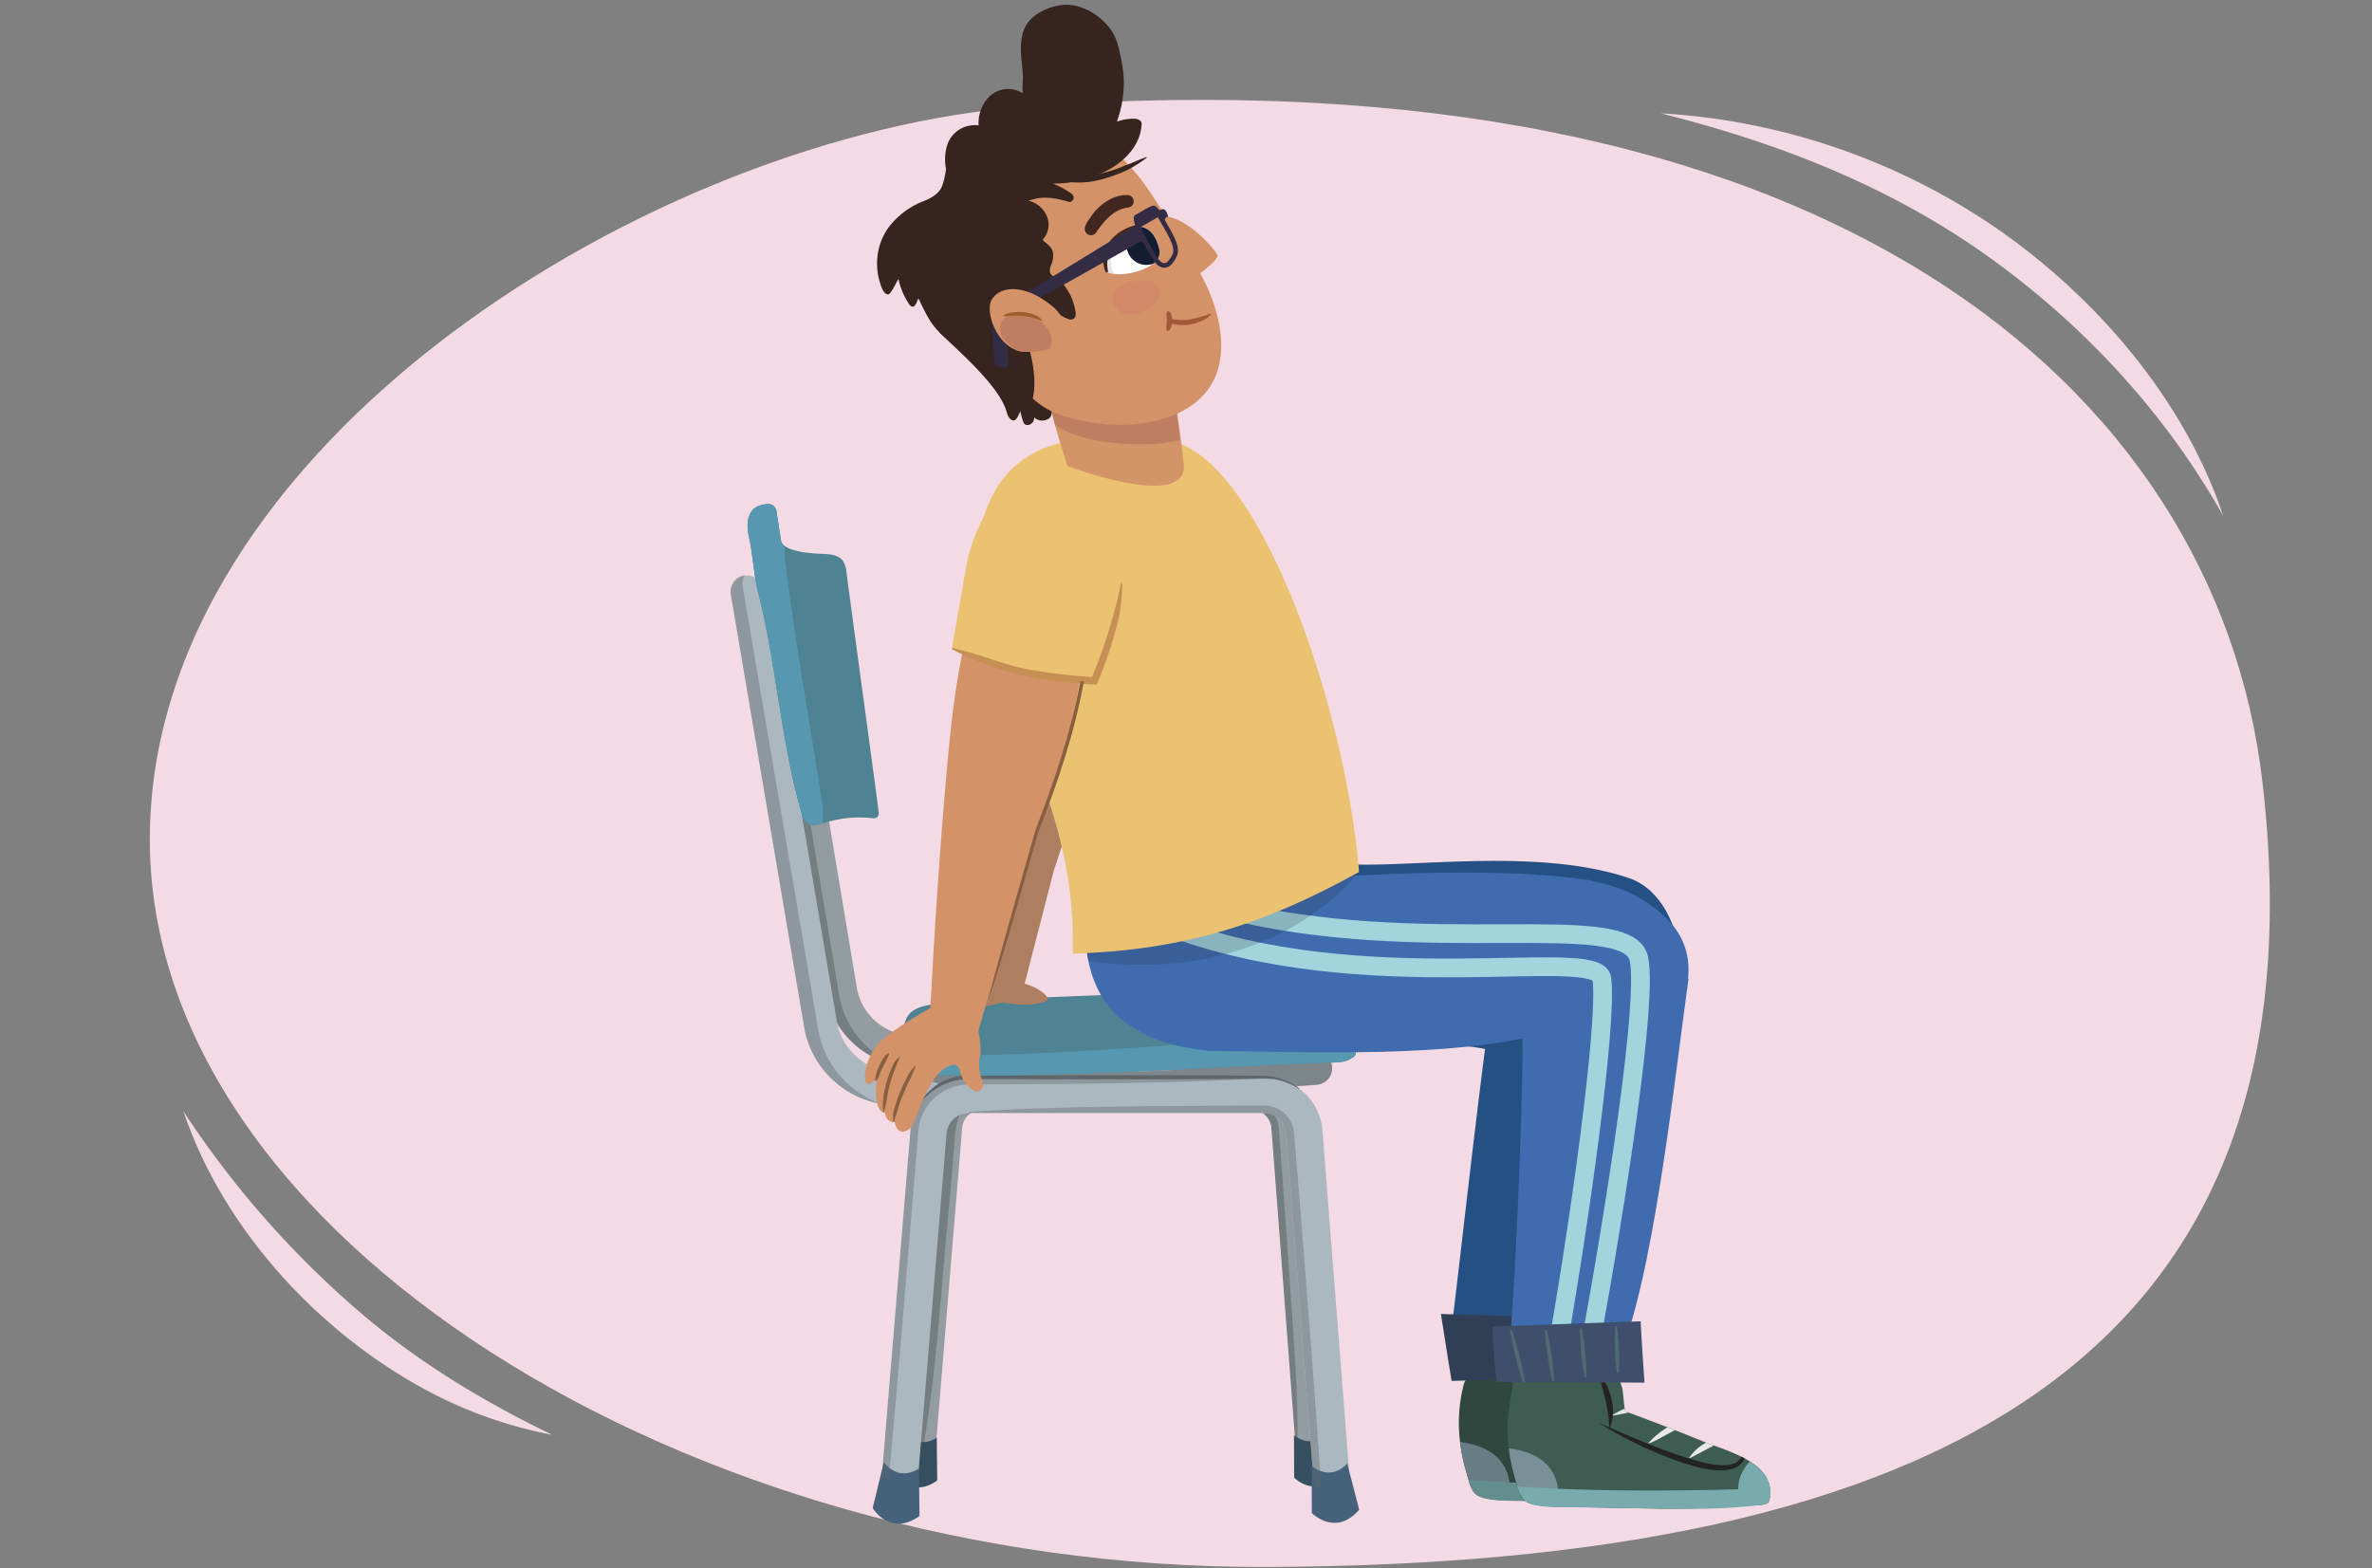 <svg xmlns="http://www.w3.org/2000/svg" xmlns:xlink="http://www.w3.org/1999/xlink" width="760" height="502.63" viewBox="0 0 760 502.63"><rect x="0" y="0" width="760" height="502.63" fill="#808080" stroke="none"/><defs><clipPath id="a"><path d="M415.34,466.55l-8-105.22a6.41,6.41,0,0,0-6.42-5.7H314.71a6.41,6.41,0,0,0-6.43,5.81l-8.51,103-10.41-.87,8.51-103a16.79,16.79,0,0,1,16.84-15.26H400.9a16.82,16.82,0,0,1,16.81,15l8,105.24Z" fill="none" opacity="0.4"/></clipPath><clipPath id="b"><path d="M287.53,354.24a30.29,30.29,0,0,1-29.67-23.88L234.19,190.72a5.33,5.33,0,0,1,10.41-2.26L268.27,328.1a19.62,19.62,0,0,0,20,15.48L421.36,337a5.33,5.33,0,0,1,.58,10.64l-133.15,6.58Z" fill="none"/></clipPath><clipPath id="c"><path d="M262.1,177.44c2.85.15,6.22,0,7.93,2.24a8,8,0,0,1,1.2,3.86c3.09,23.46,7.18,52.92,10.27,76.38a2.32,2.32,0,0,1-.27,1.82c-.49.58-1.38.52-2.13.44a36.48,36.48,0,0,0-14.54,1.42c-2,.63-4.46,1.37-6.1,0a5.83,5.83,0,0,1-1.6-3c-6.57-22.09-8.21-48.63-14-70.94-1.27-4.85-1.75-12.73-2.89-17.62-.63-2.69-1.75-10.32,6.22-10.5a2.57,2.57,0,0,1,2.58,2.18l1.51,9.8S250.55,176.84,262.1,177.44Z" fill="none"/></clipPath><clipPath id="d"><path d="M421.07,477.08l-8.92-114a7.12,7.12,0,0,0-7.13-6.34H310.43a7.12,7.12,0,0,0-7.15,6.46l-9.23,111.51-11.58-1,9.24-111.57a18.66,18.66,0,0,1,18.72-17H405a18.69,18.69,0,0,1,18.68,16.67l8.92,114Z" fill="none" opacity="0.4"/></clipPath><clipPath id="e"><path d="M289.22,331c-.52,2.62.54,5.47-1.09,7.59-.86,1.13-3.82,1.85-3.92,3.43-.22,3.59,12,2.41,14.24,2.46q9.18.21,18.37.21c24.19,0,59.22-1.87,83.36-3.06q8.46-.42,16.92-.75c2.82-.12,5.64-.22,8.46-.32s5.86.08,8.25-1.95a1.8,1.8,0,0,0,.56-.73,2,2,0,0,0-.09-1.12c-.88-3-1.37-5.61-4.64-5.61-1.76,0-5.1.91-6.68-.14-3.55-2.37-4.47-5.31-6.19-9a8.54,8.54,0,0,0-5-4.68c-2.53-1.11-5.45-1.11-8.11-1l-9.21.52-18.42,1c-12.28.69-35.56,1.37-47.84,2.06l-10.32.58c-3.19.18-6.38.36-9.57.57s-6.77.38-9.83.8C290.2,323.14,290,326.91,289.22,331Z" fill="none"/></clipPath><clipPath id="f"><path d="M546.65,467.37c-4.86-3.63-12.11-5.66-16.53-7.47-9.12-3.72-15.65-6.2-24.89-9.63-.34-.13-.78-6.46-1.05-7.33-.54-1.82-1.37-4.55-3.31-5.32a5.71,5.71,0,0,0-1.24-.27,52.12,52.12,0,0,0-16,.86c-2.65.5-5.27,1.09-7.89,1.69-1.89.42-4.75.58-6,2.21a5.06,5.06,0,0,0-.83,1.9,49.41,49.41,0,0,0-1,18.88,56.64,56.64,0,0,0,2,9.19c.84,2.73,1.35,6.1,4,7.44,4.07,2,12.47,1.38,18.94,1.5l23.31.42c10.44.2,21.42.18,31.83-1.13,2.68-.33,3.09-.49,3.34-1.58C552.57,473.67,550.28,470.08,546.65,467.37Z" fill="none"/></clipPath><clipPath id="g"><path d="M562.23,469.42c-4.86-3.63-12.11-5.66-16.54-7.47-9.12-3.72-15.65-6.2-24.88-9.63-.35-.13-.79-6.46-1-7.34-.55-1.81-1.37-4.54-3.31-5.31a5.28,5.28,0,0,0-1.24-.27,51.56,51.56,0,0,0-16,.86c-2.64.49-5.27,1.09-7.89,1.68-1.89.43-4.75.59-6,2.22a5.22,5.22,0,0,0-.83,1.9,49.4,49.4,0,0,0-1,18.88,56.66,56.66,0,0,0,2,9.19c.83,2.72,1.34,6.1,4,7.43,4.06,2,12.47,1.39,18.93,1.51l23.31.42c10.44.19,21.42.17,31.84-1.13,2.68-.33,3.08-.5,3.34-1.58C568.14,475.72,565.85,472.13,562.23,469.42Z" fill="none"/></clipPath><clipPath id="h"><path d="M334.67,98c1.29-7.89,10.45-6.46,12.73-.3a40.8,40.8,0,0,1,1.52,5.38,11.72,11.72,0,0,1,.85.87,8.83,8.83,0,0,1,4.92,2.59,3,3,0,0,0,.25.25c.17.17.32.34.48.52a53.54,53.54,0,0,0,6.29,5.72,24,24,0,0,1,4.85,2.91,7.21,7.21,0,0,1,8.21,5.12c3,11.25,3.85,27.65,3.85,27.65-11.39,21.09-36.54.65-36.54.65s-4.73-14.37-5.53-19.48C335,119.62,333,108.25,334.67,98Z" fill="none"/></clipPath><clipPath id="i"><path d="M371.35,79.55c-.42-1.49-2.28-9.6-10.55-5.94-6.67,3-8.1,8.39-6.55,13.16.37,1.13,5.9,2,11.87-.4S371.76,81,371.35,79.55Z" fill="#fff"/></clipPath><clipPath id="j"><path d="M338.66,99.58C331,92,321.52,90.49,317.87,95.83c-2.62,3.84,1.75,15.77,9.52,16.83a20.69,20.69,0,0,0,13.73-3.27Z" fill="none"/></clipPath></defs><path d="M724.89,250.53c21.55,185.47-105,251-319.56,251.65C220.29,502.75,48,395.77,48,269.05S210,42.9,328.92,34.14C584.61,15.29,710.21,124.2,724.89,250.53Z" fill="#f4dae4"/><path d="M58.72,356.06a304.38,304.38,0,0,0,61.13,68.28c17.52,14.2,36.52,25.52,57,35.46a139.76,139.76,0,0,1-38.53-13.38c-35.51-18.53-66.75-52.15-79.57-90.36Z" fill="#f4dae4"/><path d="M712.24,165.18c-19.24-34.21-46.8-63.42-79-85.62-30.61-21-65.11-34.24-101.14-43.24A211.65,211.65,0,0,1,641.27,74.25c31.3,22.14,58.72,54.28,71,90.93Z" fill="#f4dae4"/><path d="M321.24,342.63,337.7,278.8S366.76,196.21,336,206c-25-23.87-26.89,32.26-28.33,65.67l-3,69.2Z" fill="#ad7f60"/><path d="M317.85,195.24l-3.71,28s8.78,2.37,18.74,5S357,231.67,357,231.67s16.75-42.09-8.14-58.22S317.85,195.24,317.85,195.24Z" fill="#eac271"/><path d="M314.17,223.14c7.66,1.69,15,4.42,22.72,5.93A164,164,0,0,0,360.22,231l-.66.44a144.44,144.44,0,0,0,4.91-15.58c1.41-5.28,2.28-10.83,3.17-16.13.43,5.42-.73,11.1-1.95,16.44a146.83,146.83,0,0,1-5,16.23c-12,0-24.08-1.16-35.5-5a93.7,93.7,0,0,1-11.09-4.05c-.09,0,0-.2.06-.17Z" fill="#2c3373"/><path d="M415.34,466.55l-8-105.22a6.41,6.41,0,0,0-6.42-5.7H314.71a6.41,6.41,0,0,0-6.43,5.81l-8.51,103-10.41-.87,8.51-103a16.79,16.79,0,0,1,16.84-15.26H400.9a16.82,16.82,0,0,1,16.81,15l8,105.24Z" fill="#939ca0"/><path d="M290,459l-3.21,13.18s4.93,8.37,13.5,2.29l-.15-13.75S294.78,464.9,290,459Z" fill="#354f60"/><path d="M414.6,460l.06,13.56s6.8,7,13.65-1l-3.45-13.32S420.68,464.64,414.6,460Z" fill="#354f60"/><g clip-path="url(#a)"><g opacity="0.4"><path d="M415,466.57c-3.11-16.54-4.25-33.25-5.68-50-1.21-14-3.24-39.18-4.33-53.22,0-.29-.12-1.86-.19-2.11a4,4,0,0,0-2.82-3,10.07,10.07,0,0,0-2.47-.17h-3.14l-6.28,0c-25.17-.44-50.3.59-75.42-2.09v-.6c16.76-2,33.52-1.68,50.28-1.91,11.7-.14,23.63-.17,35.35-.21a8.93,8.93,0,0,1,9.44,8.15c.06,1,.27,3.69.34,4.7.93,12.49,2.73,37.67,3.56,50.17,1.12,16.76,2.53,33.47,2,50.29l-.6.05Z" fill="#474e51"/></g><g opacity="0.4"><path d="M295,465c-.24-30.52,3.58-63.24,5.64-93.71.21-2.42.59-7.75.83-10.11a19,19,0,0,1,10.72-14.94A22.18,22.18,0,0,1,323,344.38h3.35l26.82.18c17.87.21,35.75-.06,53.63,1.9v.6c-27,2.7-56.66,1.63-83.8,2.09l-2.5,0A14.56,14.56,0,0,0,306.88,359a24,24,0,0,0-.94,6.05l-.57,6.67-1.14,13.36c-2.56,25.87-4.06,54.46-8.67,80L295,465Z" fill="#474e51"/></g></g><path d="M292.83,341.93a28.58,28.58,0,0,1-28-22.53l-22-131.81a5,5,0,0,1,9.82-2.14l22,131.81a18.47,18.47,0,0,0,18.88,14.6L408,326.25a5,5,0,0,1,.54,10L294,341.9C293.62,341.92,293.22,341.93,292.83,341.93Z" fill="#939ca0"/><g opacity="0.4"><path d="M269.09,320.16,246.44,185.27a5.18,5.18,0,0,1,.61-3.7l-.35,0a5,5,0,0,0-3.84,6l22,131.8a28.55,28.55,0,0,0,22.88,22.08A29.22,29.22,0,0,1,269.09,320.16Z" fill="#474e51"/></g><path d="M287.53,354.24a30.29,30.29,0,0,1-29.67-23.88L234.19,190.72a5.33,5.33,0,0,1,10.41-2.26L268.27,328.1a19.62,19.62,0,0,0,20,15.48L421.36,337a5.33,5.33,0,0,1,.58,10.64l-133.15,6.58Z" fill="#abb8bf"/><g clip-path="url(#b)"><path d="M286.41,343.12c-2.2,2.58,16.28,3.17,13.91,4.52-2.85,1.61-4,6.78-3.31,7.5,1,1,14.36-1,15.74-.9,7.2.53-.26-1.44,6.92-2.09a501.36,501.36,0,0,1,53.71-1.26c9.71.43,19.48,1.45,29.12.22,5.62-.72,11.15-2.2,16.8-2.48a22.33,22.33,0,0,0,6.33-.77c2-.71,3.86-2.41,4-4.54s-1.66-4.11-3.71-4.88a15.08,15.08,0,0,0-6.49-.47c-14.19,1.15-28.23,3.71-42.41,4.84-20,1.59-51.14.31-71.22-.19a88.38,88.38,0,0,0-16.1.63" fill="#5f666a" opacity="0.6"/></g><g opacity="0.4"><path d="M262.37,331.17,238,188.27a5.4,5.4,0,0,1,.64-3.92,2.46,2.46,0,0,0-.37,0,5.32,5.32,0,0,0-4.07,6.33l23.67,139.64a30.27,30.27,0,0,0,24.26,23.39A31,31,0,0,1,262.37,331.17Z" fill="#5f666a"/></g><path d="M262.1,177.44c2.85.15,6.22,0,7.93,2.24a8,8,0,0,1,1.2,3.86c3.09,23.46,7.18,52.92,10.27,76.38a2.32,2.32,0,0,1-.27,1.82c-.49.58-1.38.52-2.13.44a36.48,36.48,0,0,0-14.54,1.42c-2,.63-4.46,1.37-6.1,0a5.83,5.83,0,0,1-1.6-3c-6.57-22.09-8.21-48.63-14-70.94-1.27-4.85-1.75-12.73-2.89-17.62-.63-2.69-1.75-10.32,6.22-10.5a2.57,2.57,0,0,1,2.58,2.18l1.51,9.8S250.55,176.84,262.1,177.44Z" fill="#4e8393"/><g clip-path="url(#c)"><path d="M263.21,256c.57,3.78,1.06,7.87-.75,11.24a1.39,1.39,0,0,1-.74.75,1.37,1.37,0,0,1-.88-.17,10.88,10.88,0,0,1-4.67-4.68,36.42,36.42,0,0,1-3.07-8.4c-6.15-22.47-13.32-51-16.67-74.06a42.4,42.4,0,0,1-.58-10.72,15.87,15.87,0,0,1,4.23-9.67c3.78-3.76,9.23-3.47,10,2.15.92,7.06,1.18,14.23,2,21.32,1.71,14.2,5,34.33,7.34,48.45C260.71,240.18,262,248.1,263.21,256Z" fill="#5797b0"/></g><g opacity="0.4"><path d="M421.94,347.71c-19.16,1.73-47.06,2.73-66.55,3.86-19.58.81-47.26,2.52-66.6,2.72v-.15c19.16-1.7,47.06-2.74,66.55-3.85,19.49-.65,47.65-2.87,66.61-2.58Z" fill="#5f666a"/></g><g opacity="0.4"><path d="M307.91,345.62c14.3-.78,35-.4,49.58-.56,14.58.15,35.19-.19,49.57.56v.16c-14.29.74-35.05.41-49.57.56l-24.79-.08c-8.16-.18-16.93.3-24.79-.64Z" fill="#5f666a"/></g><path d="M421.07,477.08l-8.92-114a7.12,7.12,0,0,0-7.13-6.34H310.43a7.12,7.12,0,0,0-7.15,6.46l-9.23,111.51-11.58-1,9.24-111.57a18.66,18.66,0,0,1,18.72-17H405a18.69,18.69,0,0,1,18.68,16.67l8.92,114Z" fill="#abb8bf"/><path d="M283.17,468.66l-3.56,14.65s5.48,9.31,15,2.55l-.17-15.29S288.5,475.25,283.17,468.66Z" fill="#45627a"/><path d="M420.25,469.83l.06,15.07s7.55,7.74,15.18-1.07L431.65,469S427,475,420.25,469.83Z" fill="#45627a"/><g clip-path="url(#d)"><g opacity="0.4"><path d="M418.75,477.26c-3-35.45-6.1-74-8.71-109.32-.18-1.4-.15-4.94-.7-6a4.81,4.81,0,0,0-4.64-2.84H403L392.7,359c-26.46-.16-56-.21-82.27-2v-.66q13.71-.9,27.42-1.27c7.86-.3,19.43-.41,27.43-.53l34.28-.23,5.14,0a9.65,9.65,0,0,1,9.11,5.61,11.16,11.16,0,0,1,.9,4.11l.28,3.42c2.93,35.3,5.88,73.95,8.39,109.41l-4.63.36Z" fill="#5f666a"/></g><g opacity="0.4"><path d="M280.16,473.55c2-26,4.81-61.57,7-87.58l1.21-14.59.62-7.3a25,25,0,0,1,1.56-7.83,21.15,21.15,0,0,1,19.2-13.35l7.39,0,29.29.18c8.54.17,20.84.22,29.28.53q14.64.39,29.29,1.25v.66c-28,1.71-59.64,1.82-87.86,2l-7.25.06A16.32,16.32,0,0,0,295.22,358a20.89,20.89,0,0,0-1.15,6.49l-.6,7.29c-1.72,21-4.26,51.93-6.09,72.95l-2.59,29.17-4.63-.39Z" fill="#5f666a"/></g></g><path d="M294.18,354.29a18.45,18.45,0,0,1,16.53-9.66l11.82,0c23-.07,56-.1,78.8.1l3.95.06a18.38,18.38,0,0,1,11.06,4.1l-.1.14a20,20,0,0,0-7.14-3c-2.13-.51-5.55-.3-7.77-.3-22.8.2-55.88.18-78.8.1l-11.82,0a19.36,19.36,0,0,0-16.38,8.56l-.15-.08Z" fill="#5f666a"/><path d="M289.22,331c-.52,2.62.54,5.47-1.09,7.59-.86,1.13-3.82,1.85-3.92,3.43-.22,3.59,12,2.41,14.24,2.46q9.18.21,18.37.21c24.19,0,59.22-1.87,83.36-3.06q8.46-.42,16.92-.75c2.82-.12,5.64-.22,8.46-.32s5.86.08,8.25-1.95a1.8,1.8,0,0,0,.56-.73,2,2,0,0,0-.09-1.12c-.88-3-1.14-4-4.41-4-1.76,0-5.1.92-6.68-.13-3.55-2.37-4.7-6.91-6.42-10.55a8.54,8.54,0,0,0-5-4.68c-2.53-1.11-5.45-1.11-8.11-1l-9.21.52-18.42,1c-12.28.69-35.56,1.37-47.84,2.06l-10.32.58c-3.19.18-6.38.36-9.57.57s-6.77.38-9.83.8C290.2,323.14,290,326.91,289.22,331Z" fill="#4e8393"/><g clip-path="url(#e)"><path d="M277.81,337.64c46.57,2.68,105.26-3.8,151.83-6.46,3.14-.18,6,1.19,7.09,4.15s-1.64,5.68-4.24,7.26a33.88,33.88,0,0,1-8.57,3.68c-5.36,1.46-11,1.58-16.53,1.68-16.15.31-32.3.62-48.45,0-11.71-.44-34.45-1.34-46.15-.57-8.45.55-16.92,2-25.33,1a16.37,16.37,0,0,1-7.29-2.24,7.32,7.32,0,0,1-3.51-6.44" fill="#5797b0"/></g><path d="M301.4,317.89c.74,2.36,4.09,4.11,7.67,4.61a28.49,28.49,0,0,0,10.77-.88,6.56,6.56,0,0,1,1.47-.26,6.76,6.76,0,0,1,1.27.13c4.29.66,9.69.95,13-.94.2-.11.14-.38.17-.55a.53.53,0,0,0-.14-.36c-1.53-2.15-4.85-3.83-8.25-4.63a53.26,53.26,0,0,0-10.64-1.08,43,43,0,0,0-6.91.21,12.46,12.46,0,0,0-5.94,2.19" fill="#ad7f60"/><path d="M388.14,324.38c13.17,12.76,29.92,11.72,45.93,12.57,8.94.47,23.51-1.15,32.28-1.72,10.58-.7,38.71,9.24,46.59,10.07,32,3.37,33.8-55.48,9-63.89-33.6-11.37-82.78-.79-98.06-5.7-18-5.77-25.7-13.67-42.76-10.58a47.76,47.76,0,0,0-14.82,4.93c-3.34,1.9-4.44,4.93-3.44,9.4a93.1,93.1,0,0,0,13.22,30.33A89.12,89.12,0,0,0,388.14,324.38Z" fill="#255084"/><path d="M475.44,433.56a1.39,1.39,0,0,1,.26-.69,1.69,1.69,0,0,1,1-.48c4.93-1.07,10-2.15,14.7-1.72,2.71.25,5.55,1.26,6.19,3.7a8.17,8.17,0,0,1,.09,2.71q-.82,10.32-2.08,20.66a13.08,13.08,0,0,1-1,4.24,11.7,11.7,0,0,1-6.07,5.3,31.86,31.86,0,0,1-7.78,1.87c-3.17.48-6.82.89-8.82-1.4-1.61-1.84-1.67-4.9-1.56-7.44a23.74,23.74,0,0,1,1.17-5.58,76.84,76.84,0,0,0,1.83-8.85Z" fill="#ad7f60"/><path d="M481.35,299.79c-4.15,17.3-13.79,107.23-16,123.65-.78,5.72,5,5.9,8.09,10.15,3,4.08,1.25-2.42,6.61-1.34a92.49,92.49,0,0,0,22.13,1.67c.48,0,1.86-.21,3.61-.48,6.64-1,12.49-6.31,13.86-12.61,8.33-38.07,11.23-74.41,16-96.88C539.92,303.66,483.6,290.4,481.35,299.79Z" fill="#255084"/><path d="M471.38,428.58c5.3.5,10.25,2.39,15.51,3.06,5.21,1,10.36.78,15.66.93l0,.18a21.77,21.77,0,0,1-7.93,1.06,61.67,61.67,0,0,1-15.8-2.39,33.26,33.26,0,0,1-7.51-2.66l.05-.18Z" fill="#182742"/><path d="M546.65,467.37c-4.86-3.63-12.11-5.66-16.53-7.47-9.12-3.72-15.65-6.2-24.89-9.63-.34-.13-.78-6.46-1.05-7.33-.54-1.82-1.37-4.55-3.31-5.32a5.71,5.71,0,0,0-1.24-.27,52.12,52.12,0,0,0-16,.86c-2.65.5-5.27,1.09-7.89,1.69-1.89.42-4.75.58-6,2.21a5.06,5.06,0,0,0-.83,1.9,49.41,49.41,0,0,0-1,18.88,56.64,56.64,0,0,0,2,9.19c.84,2.73,1.29,6.23,4,7.44,3.57,1.57,12.47,1.38,18.94,1.5l23.31.42c10.44.2,21.36-.45,31.83-1.13,1.6-.1,3.13-.39,3.34-1.58C552.31,473.62,550.28,470.08,546.65,467.37Z" fill="#2f473e"/><g clip-path="url(#f)"><path d="M465.13,462s18.51-.4,18.61,15.18l-16.3-.36Z" fill="#697e84"/><path d="M550.56,462.62s-9.35,3.76-9.18,12.61c0,0-49.11,1.68-79.78-1.74l5.26,7,84.68,2.38s5.91-7.45,5.92-8-6.19-10-6.19-10Z" fill="#648e8e"/><path d="M543.79,459c3.39,19.52-26.35,5.8-34.69,1.84a124.59,124.59,0,0,1-12.38-6.88c8.62,3.74,17.21,7.56,26.09,10.56,4.8,1.42,15.62,5.4,19.22,1a11.49,11.49,0,0,0,1.76-6.49Z" fill="#232323"/><path d="M496.36,437.42c4.07,4.9,6.49,12.43,3.67,18.47,0-6.49-2-12.22-3.67-18.47Z" fill="#232323"/><path d="M537.54,459c-4,2.31-7.6,4.2-11.71,6.32l-.16-.11a14,14,0,0,1,5.12-4.7,14.39,14.39,0,0,1,6.76-1.7V459Z" fill="#e8e8e8"/><path d="M527.29,453c-3.66,1.9-7.94,4.19-11.55,6.15a27.77,27.77,0,0,1-3,1.37l-.14-.13a26.25,26.25,0,0,1,6.56-5.3,18.91,18.91,0,0,1,8.1-2.28V453Z" fill="#e8e8e8"/><path d="M501.16,451.39a33.54,33.54,0,0,1,9.14-3.81,28.82,28.82,0,0,1,9.89-1l0,.19c-3.14.94-6.28,1.86-9.45,2.72s-6.36,1.6-9.61,2.13l0-.19Z" fill="#e8e8e8"/></g><path d="M461.68,421.11c2.06,13.34,3.42,21.44,3.42,21.44l53-1.52c-.54-6.18-1-12.29-1.37-18.34Z" fill="#303f56"/><path d="M364.5,330.06c-27.8-14.34-14.42-60.75-7.18-63.65l53.22,9.21,3.12,27.84Z" fill="#3e6caf"/><path d="M523.78,286.89c-3.64-2-9-3.6-14.09-4.72-28.64-4.69-77.92-1.85-102.28.36-24.73,4.05-47.61.45-52.49,23.79-1.1,18.68,7.07,27.56,32.6,30.49,32,.26,77.45,2.4,107.43-5.69,9.79,2.87,21.75,5.79,34.12,8.45C551.83,308,537.49,294.56,523.78,286.89Z" fill="#3e6caf"/><path d="M486.55,434.2a1.35,1.35,0,0,1,.24-.72,1.68,1.68,0,0,1,1-.5c5-1.11,10.19-2.23,15.07-1.78,2.79.26,5.74,1.3,6.47,3.83a8.52,8.52,0,0,1,.16,2.82q-.57,10.68-1.6,21.4a13.91,13.91,0,0,1-.93,4.4,11.71,11.71,0,0,1-6.12,5.49,32.09,32.09,0,0,1-7.94,1.93c-3.26.5-5.81.82-7.92-1.55-1.71-1.91-1-4.22-1-6.85a26.16,26.16,0,0,1,.67-6c.81-3.06-.42-6.64,0-9.71Z" fill="#d39267"/><path d="M562.23,469.42c-4.86-3.63-12.11-5.66-16.54-7.47-9.12-3.72-15.65-6.2-24.88-9.63-.35-.13-.79-6.46-1-7.34-.55-1.81-1.37-4.54-3.31-5.31a5.28,5.28,0,0,0-1.24-.27,51.56,51.56,0,0,0-16,.86c-2.64.49-5.27,1.09-7.89,1.68-1.89.43-5.05-1.78-6.34-.14-.43.55-.35,3.59-.53,4.26a49.4,49.4,0,0,0-1,18.88,56.66,56.66,0,0,0,2,9.19c.83,2.72,1.28,6.22,4,7.43,3.56,1.57,12.47,1.39,18.93,1.51l23.31.42c10.44.19,21.36-.45,31.84-1.13,1.59-.1,3.12-.4,3.34-1.58C567.89,475.67,565.85,472.13,562.23,469.42Z" fill="#3e5c52"/><g clip-path="url(#g)"><path d="M480.71,464s18.51-.39,18.6,15.18l-16.3-.35Z" fill="#799099"/><path d="M566.13,464.66s-9.34,3.77-9.18,12.62c0,0-49.11,1.67-79.77-1.74l5.25,7,84.69,2.39s5.9-7.45,5.91-8-6.19-10-6.19-10Z" fill="#79aaad"/><path d="M559.37,461c3.38,19.52-26.36,5.79-34.7,1.84A124.44,124.44,0,0,1,512.3,456c8.61,3.74,17.2,7.55,26.08,10.56,4.8,1.41,15.63,5.39,19.23,1a11.59,11.59,0,0,0,1.76-6.49Z" fill="#232323"/><path d="M511.93,439.47c4.07,4.9,6.5,12.42,3.67,18.47,0-6.49-2-12.22-3.67-18.47Z" fill="#232323"/><path d="M553.12,461c-4,2.31-7.61,4.19-11.72,6.32l-.16-.11a14.07,14.07,0,0,1,5.13-4.71,14.59,14.59,0,0,1,6.75-1.7v.2Z" fill="#e8e8e8"/><path d="M542.86,455.07c-3.66,1.9-7.93,4.19-11.55,6.15a26.07,26.07,0,0,1-3,1.37l-.14-.13a26.21,26.21,0,0,1,6.56-5.3,18.82,18.82,0,0,1,8.11-2.28v.19Z" fill="#e8e8e8"/><path d="M516.73,453.44a33.23,33.23,0,0,1,9.14-3.81,28.62,28.62,0,0,1,9.89-1l.06.18c-3.14.94-6.29,1.86-9.45,2.73s-6.37,1.59-9.61,2.13l0-.19Z" fill="#e8e8e8"/></g><path d="M487.57,318.2c1.21,24.17-2.11,92-3.49,108-2.18,25.2,32.37,13.5,33.67,10.88,11.78-23.8,19-93.45,23.26-123.42" fill="#3e6caf"/><path d="M391.94,291.2c63.74,16.37,129.87-.35,133.18,16.1,2.78,13.76-7,76.73-15.57,123.8" fill="none" stroke="#a2d4dd" stroke-miterlimit="10" stroke-width="6"/><path d="M374,296.71c62.92,24.16,137.78,6.19,139.24,16.92,1.9,13.91-7.3,80.25-15.83,127.32" fill="none" stroke="#a2d4dd" stroke-miterlimit="10" stroke-width="6"/><path d="M348.72,308c40.29,5.6,69.65-9.17,85.3-27,0,0-1.94-3.81-2.46-3.81s-84.51,21.4-84.51,21.4Z" fill="#232d3f" opacity="0.2"/><path d="M343.68,305.61c2-60.22-39.34-94.37-29.45-136.38,5.72-24.29,24-28.3,35.94-28.51,0,0,7.47-.95,22.92.32,29.67,2.43,58.25,85.74,62.35,138.41C406.54,295.43,380.57,304.56,343.68,305.61Z" fill="#eac271"/><path d="M312.66,333.13l19.44-66.61s32.58-83.38,1.42-74.6c-23.94-25.5-28.26,31.92-31.12,66.08s-4.7,72.65-4.7,72.65Z" fill="#d39267"/><path d="M309.85,180,305,207.79s8.67,2.74,18.51,5.78S347.4,218,347.4,218s18.49-41.34-5.71-58.5S309.85,180,309.85,180Z" fill="#eac271"/><path d="M305,207.65c7.71,1.57,14.91,4.73,22.54,6.48A164.57,164.57,0,0,0,350.71,217l-1.12.7a165.52,165.52,0,0,0,9.66-31.1l.29,0A52.53,52.53,0,0,1,357.16,203a140.08,140.08,0,0,1-5.75,16.38l-.81,0c-11.87-.55-23.77-2.19-34.87-6.59a65.19,65.19,0,0,1-10.81-4.82l.11-.27Z" fill="#c69054"/><path d="M300.73,321.56s-16,8.62-19.9,13.68-4.28,11.09-3.15,12,3.23-1.76,3.23-1.76c-1.18,11.65,2.54,11.09,2.54,11.09.73,3.47,3.21,3.06,3.21,3.06,1,4.71,4.13,2.73,5,2,1.47-1.18,5.18-14.9,10.17-18.61,3.7-2.76,5.33-2.18,5.93.88a9.66,9.66,0,0,0,4.59,5.77c1.49.68,3.18-1.2,2.56-2.81-1-2.49-1.67-6.18-.91-8.51s-.82-9.4-.82-9.4Z" fill="#d39267"/><path d="M293.36,341.59c-.95,3.15-2.74,5.82-3.87,8.88-1.36,3-2,6-3.14,9.11l-.15,0a11.6,11.6,0,0,1,.55-4.9,43.86,43.86,0,0,1,3.72-9.09,14.2,14.2,0,0,1,2.76-4.05l.13.07Z" fill="#885f40"/><path d="M288.27,338.82c-1.09,2.92-2.43,5.61-3.11,8.65-.93,3-1,6.06-2,9H283c-.53-4.69.81-9.49,2.52-13.83a9.41,9.41,0,0,1,2.64-3.95l.12.09Z" fill="#885f40"/><path d="M280.5,346.39c-.61-1.52,2.72-9.22,4.47-8.8-.77,2.07-2.21,4.21-3.09,6.65a5.65,5.65,0,0,1-1.23,2.19l-.15,0Z" fill="#885f40"/><path d="M316.5,320.91c4-15.68,10.82-39.25,15.3-55,6-15.47,11.29-31.33,14.4-47.66l1.07.19c-2.95,16.34-8.43,32.57-14.41,47.78-4.67,15.53-11.11,39.95-16.36,54.73Z" fill="#885f40"/><path d="M478.21,425.11a167.84,167.84,0,0,0,1.33,17.76l47.37.24q-.72-9.83-1.25-19.67Z" fill="#3e4e6b"/><path d="M488,443a100.55,100.55,0,0,1-4.21-16.74l.57-.14c1,2.72,1.75,5.49,2.46,8.28s1.32,5.6,1.75,8.45L488,443Z" fill="#516a70"/><path d="M518.08,440a74.2,74.2,0,0,1-.58-15l.58,0a64.54,64.54,0,0,1,.65,7.47,67.07,67.07,0,0,1-.07,7.5l-.58,0Z" fill="#516a70"/><path d="M507.73,441.46a83.34,83.34,0,0,1-1.46-15.68l.59,0a76.16,76.16,0,0,1,1.08,7.8c.23,2.62.4,5.24.37,7.88l-.58,0Z" fill="#516a70"/><path d="M497.39,442.62A91.3,91.3,0,0,1,495,426.25l.58-.08a80.34,80.34,0,0,1,1.55,8.13c.39,2.73.71,5.47.83,8.23l-.57.09Z" fill="#516a70"/><path d="M334.67,98c1.29-7.89,10.45-6.46,12.73-.3a40.8,40.8,0,0,1,1.52,5.38,11.72,11.72,0,0,1,.85.87,8.83,8.83,0,0,1,4.92,2.59,3,3,0,0,0,.25.25c.17.17.32.34.48.52a53.54,53.54,0,0,0,6.29,5.72,24,24,0,0,1,4.85,2.91,7.21,7.21,0,0,1,8.21,5.12c3,11.25,4.29,26.13,4.29,26.13,4.15,17.68-37,2.17-37,2.17s-4.73-14.37-5.53-19.48C335,119.62,333,108.25,334.67,98Z" fill="#d39467"/><g clip-path="url(#h)"><path d="M328.66,125.85c-1.15-7.39-2.94-27.54-1.52-34.62,1.58-7.88,12.51-6.5,15.19-.34A33.23,33.23,0,0,1,344,95.63a2.13,2.13,0,0,0,.68,1l.05,0a2.26,2.26,0,0,0,1.05.49A11.34,11.34,0,0,1,351,99.7l.29.24c.2.17.39.34.57.52a62.07,62.07,0,0,0,7.49,5.69h0a29.73,29.73,0,0,1,5.78,2.89c3.9-.62,8.55,1.24,9.77,5.08,2.71,8.59,3.27,17.66,4.07,26.62a43.23,43.23,0,0,1-10.57,1.59C344.94,142.88,333.65,136.22,328.66,125.85Z" fill="#bf7e62"/></g><path d="M322.59,132.23c-2-7.84-13.86-18.33-21.33-25.39-2.41-2.28,14.79-18.33,16.89-16.34,2.28,2.15,9.07,26.87,9.74,29.88a13.62,13.62,0,0,1,1.65,2.68,2.32,2.32,0,0,1,2.23.66c1.49,1.75.92,5.6,3.6,6.21,2,.46,2.12,3.67.28,4.44a3.81,3.81,0,0,1-4.27-.55c0,.24-.06.48-.11.72-.29,1.5-2.75,2.56-3.41.66-.39-1.1-.67-2.23-.95-3.37a16.69,16.69,0,0,1-1,2C324.78,135.84,323.09,134.15,322.59,132.23Z" fill="#36241f"/><path d="M338.14,132.34c15.76,6.09,36.07,5.14,46.41-4.66C402.76,110.4,379.74,72,365.84,69.5a6.27,6.27,0,0,0-5.35,1.59c-.25,0-.49-.07-.74-.08-9.33-.5-18.76-.71-27.29,3.07-7.58,3.37-14.07,10.26-16,18.89C312.91,108.56,327.18,128.1,338.14,132.34Z" fill="#d39267"/><path d="M317.82,93.7a70.88,70.88,0,0,1,27.24-17.42c3.37-1.17,8.42-1.46,10.86-4.4,2-2.39,1.22-5.33-.16-7.77-1.69-3-4-5.68-7.53-6.26a5.7,5.7,0,0,0-.58-.06,3.41,3.41,0,0,0-4.43-2.4l-16,5.8c-6.82,1.28-13.59,3-19.17,7.17a2.63,2.63,0,0,0-.22,4.22q2.4,9.67,4.82,19.36C313.21,94.09,316,95.5,317.82,93.7Z" fill="#d39267"/><path d="M320.83,90.59s15.73,26.79,8.87,40.54c-.19.38-11.21-12.53-11.41-12.87L306.4,98.32Z" fill="#36241f"/><path d="M340.45,56.29c-5.34-7.22,2.44-17.45,10.66-12.25,7.49,4.75,13.15,11.14,18,18.45,4.54,6.8,10.17,15.56,11,23.87,1.12,11.09-12.67,15.85-18.46,6.16-1.88-3.14-2.85-6.94-4.39-10.29a93.62,93.62,0,0,0-4.83-9.2C348.93,67.16,344.51,61.8,340.45,56.29Z" fill="#d39267"/><path d="M281.83,90.18c.36,1.19,1.11,4.08,2.71,4.18.87,0,2.75-4.07,3.32-5a23.3,23.3,0,0,0,3.34,8c.38.57,1.15,1.37,1.81.66a4.2,4.2,0,0,0,.78-1.33c.16-.37.3-.74.45-1.11,3,6.09,4.72,10.48,11.18,14.2,2.41,1.38,21.43-25.71,34.44-8.75a11.31,11.31,0,0,0,2.36,1.18c1,.4,2,.25,2.37-.92a3.4,3.4,0,0,0,0-1.35c-.6-4.49-3.36-9.69-7.62-11.72a2.83,2.83,0,0,1-.63-1.3,4.65,4.65,0,0,1,.38-1.8,8.67,8.67,0,0,0,.7-4c-.22-1.59-1.38-2.56-2.56-3.5a5,5,0,0,1-.8-.79,8.42,8.42,0,0,0,.88-1.16,7,7,0,0,0,.3-6.76A8.49,8.49,0,0,0,330,64.45l-.56-.13c2.82-.78,5.26-1.9,13.06.37.58.17,1.23-.4,1.42-.94a1.45,1.45,0,0,0-.55-1.61,19,19,0,0,0-2-1.33,19.7,19.7,0,0,0-2.17-1.17q-.93-.44-1.89-.81c1.38,0,2.75-.07,4.06-.19,10-.85,23.7-7.21,24.42-18.82.07-1.11-1-1.63-1.94-1.75a15,15,0,0,0-6,.93,37.17,37.17,0,0,0,2.22-13.85A49.92,49.92,0,0,0,358.82,17c-.79-3.83-1.95-6.88-4.81-9.74a19.64,19.64,0,0,0-8.42-5.16,13.39,13.39,0,0,0-5.9-.42c-3.74.57-7.76,2.35-10.18,5.35-2.71,3.36-2.62,8.63-2.16,12.7.18,1.65.31,3.3.4,4.95,0,.64-.31,5,0,5.26a8.68,8.68,0,0,0-11,1.24,12,12,0,0,0-3.19,9,9.68,9.68,0,0,0-4.5.52,9.22,9.22,0,0,0-5.82,6.72,16.12,16.12,0,0,0-.14,6.7,25,25,0,0,1-1.19,5.35c-1.14,3.09-4.4,4.38-7.24,5.5a25.94,25.94,0,0,0-9.93,7.87,19.2,19.2,0,0,0-3.6,9.44A19.94,19.94,0,0,0,281.83,90.18Z" fill="#36241f"/><path d="M335,55.17a11.5,11.5,0,0,0,4,2.28,16.23,16.23,0,0,0,4.33.94,26,26,0,0,0,8.67-.67l1.06-.23,1-.32,2.06-.63c1.34-.51,2.68-1,4-1.57s2.56-1.25,3.78-2,2.38-1.56,3.52-2.41l-.13-.22c-1.34.48-2.65,1-3.92,1.57s-2.6,1-3.87,1.56-2.61.94-3.91,1.39l-2,.54-1,.27-1,.19a27.22,27.22,0,0,1-8.08.54c-.67,0-1.32-.2-2-.29s-1.3-.29-1.91-.51c-.31-.11-.63-.21-.93-.34l-.89-.4a10.12,10.12,0,0,1-1.55-1Z" fill="#36241f"/><path d="M373,69.39c6.31-.07,14.92,8.7,17.1,12.32.83,1.38-8.36,8.22-9.83,8.88" fill="#d39267"/><path d="M375.6,102.26c4.28.92,8.38-.39,12.41-1.8a.12.12,0,0,1,.14.07,6.68,6.68,0,0,1-2.75,2.17,14.74,14.74,0,0,1-10.14,1,.74.74,0,0,1,.34-1.43Z" fill="#a35939"/><path d="M374.22,99.73c.89.23,1,.88,1.15,1.43a5.86,5.86,0,0,1-.09,3.54c-.19.55-.36,1.17-1.2,1.39a.16.16,0,0,1-.19-.09,2.21,2.21,0,0,1-.14-1.66,17.32,17.32,0,0,0,.06-2.88A2.11,2.11,0,0,1,374,99.8a.18.18,0,0,1,.19-.07Z" fill="#a35939"/><path d="M361.29,66.53c-3.85.49-6.78,3.43-9,6.45-.4.51-.75,1-1.07,1.52a2,2,0,0,1-2.8.52c-2.22-1.72.52-4.51,1.49-6.14,2.63-3.51,6.67-6.42,11.26-6.37a2,2,0,0,1,.13,4Z" fill="#422720"/><path d="M371.35,79.55c-.42-1.49-2.28-9.6-10.55-5.94-6.67,3-8.1,8.39-6.55,13.16.37,1.13,5.9,2,11.87-.4S371.76,81,371.35,79.55Z" fill="#fff"/><g clip-path="url(#i)"><circle cx="367.3" cy="78.55" r="6.35" transform="translate(48.56 277.25) rotate(-44.01)" fill="#141c33"/><path d="M353.42,89.75a24.48,24.48,0,0,1-.38-3.31.78.78,0,0,1,0-.16,16.92,16.92,0,0,1,.49-6.79,12.71,12.71,0,0,1,3.74-5.94,12.62,12.62,0,0,1,4.08-3c.59-.27,1,.59.51,1v0l.13,0a.55.55,0,0,1,.24,1.06,10.71,10.71,0,0,0-4,3.26,16.67,16.67,0,0,0-1.9,4.86A18,18,0,0,0,356,83.5a16.08,16.08,0,0,0,.28,2.5,22.25,22.25,0,0,0,.69,2.7c.3,1,1,2.1.94,3.11a1.64,1.64,0,0,1-.85,1.55,1.7,1.7,0,0,1-1.4.08,1.41,1.41,0,0,1-1-.45A6.24,6.24,0,0,1,353.42,89.75Z" opacity="0.1"/></g><path d="M365.32,72.73c-6.13,2.44-11.76,6.75-10.31,14.07a.43.43,0,0,1-.82.25c-2.9-7.67,3.69-14,10.89-15.13a.42.42,0,0,1,.24.81Z" fill="#422720"/><path d="M357.81,92.43a9.39,9.39,0,0,1,7.31-2.25,7.47,7.47,0,0,1,4.06,0,3.71,3.71,0,0,1,2.15,4.39c-.91,3.82-6.56,6.54-10.09,6.17C357.42,100.34,354.65,95.17,357.81,92.43Z" fill="#d38967"/><path d="M318.65,116.25l-.94-13a4.17,4.17,0,0,1,2-3.88l44.12-27L366.16,77,322,101.79l1.17,14.57a1.4,1.4,0,0,1-1.67,1.49l-1.68-.32A1.41,1.41,0,0,1,318.65,116.25Z" fill="#342b45"/><path d="M365.6,74.72c-1.31-2.66-2-4.94-1.35-5.27,1.62-.8,3.1-1.93,5.14-2.76.88-.35,2.15,2.42,2.15,2.42,3.2,5.69,6.25,10,4.73,12.91-.59,1.12-2.47,5-5.47,1.8A79.52,79.52,0,0,1,365.6,74.72Z" fill="none" stroke="#342b45" stroke-miterlimit="10" stroke-width="1.49"/><polygon points="365.13 72.95 371.36 69.4 369.83 66.67 363.84 69.78 365.13 72.95" fill="#342b45"/><path d="M338.66,99.58C331,92,321.52,90.49,317.87,95.83c-2.62,3.84,1.75,15.77,9.52,16.83a20.69,20.69,0,0,0,13.73-3.27Z" fill="#d39267"/><g clip-path="url(#j)"><path d="M327.92,100.87a10.46,10.46,0,0,0-5.25.69c-2,.83-2.62,2.9-2.07,4.9.65,2.38,2.55,4.09,4.5,5.45a14,14,0,0,0,5.63,2.35c2,.34,4.47-.25,5.55-2.19a6,6,0,0,0,0-5.56A10.7,10.7,0,0,0,327.92,100.87Z" fill="#bf7e62"/></g><path d="M321.4,101.15c2.63-2,10.89-1.43,12.58,1.67a.08.08,0,0,1-.09.11,19.91,19.91,0,0,0-9.21-1.72,15.8,15.8,0,0,1-3.24.08.08.08,0,0,1,0-.14Z" fill="#9e5f2e"/><path d="M370.72,67.81s1.51-1,2.26-.73,1.35,2.36,1.35,2.36a1.25,1.25,0,0,0-1.06,1.81Z" fill="#342b45"/></svg>